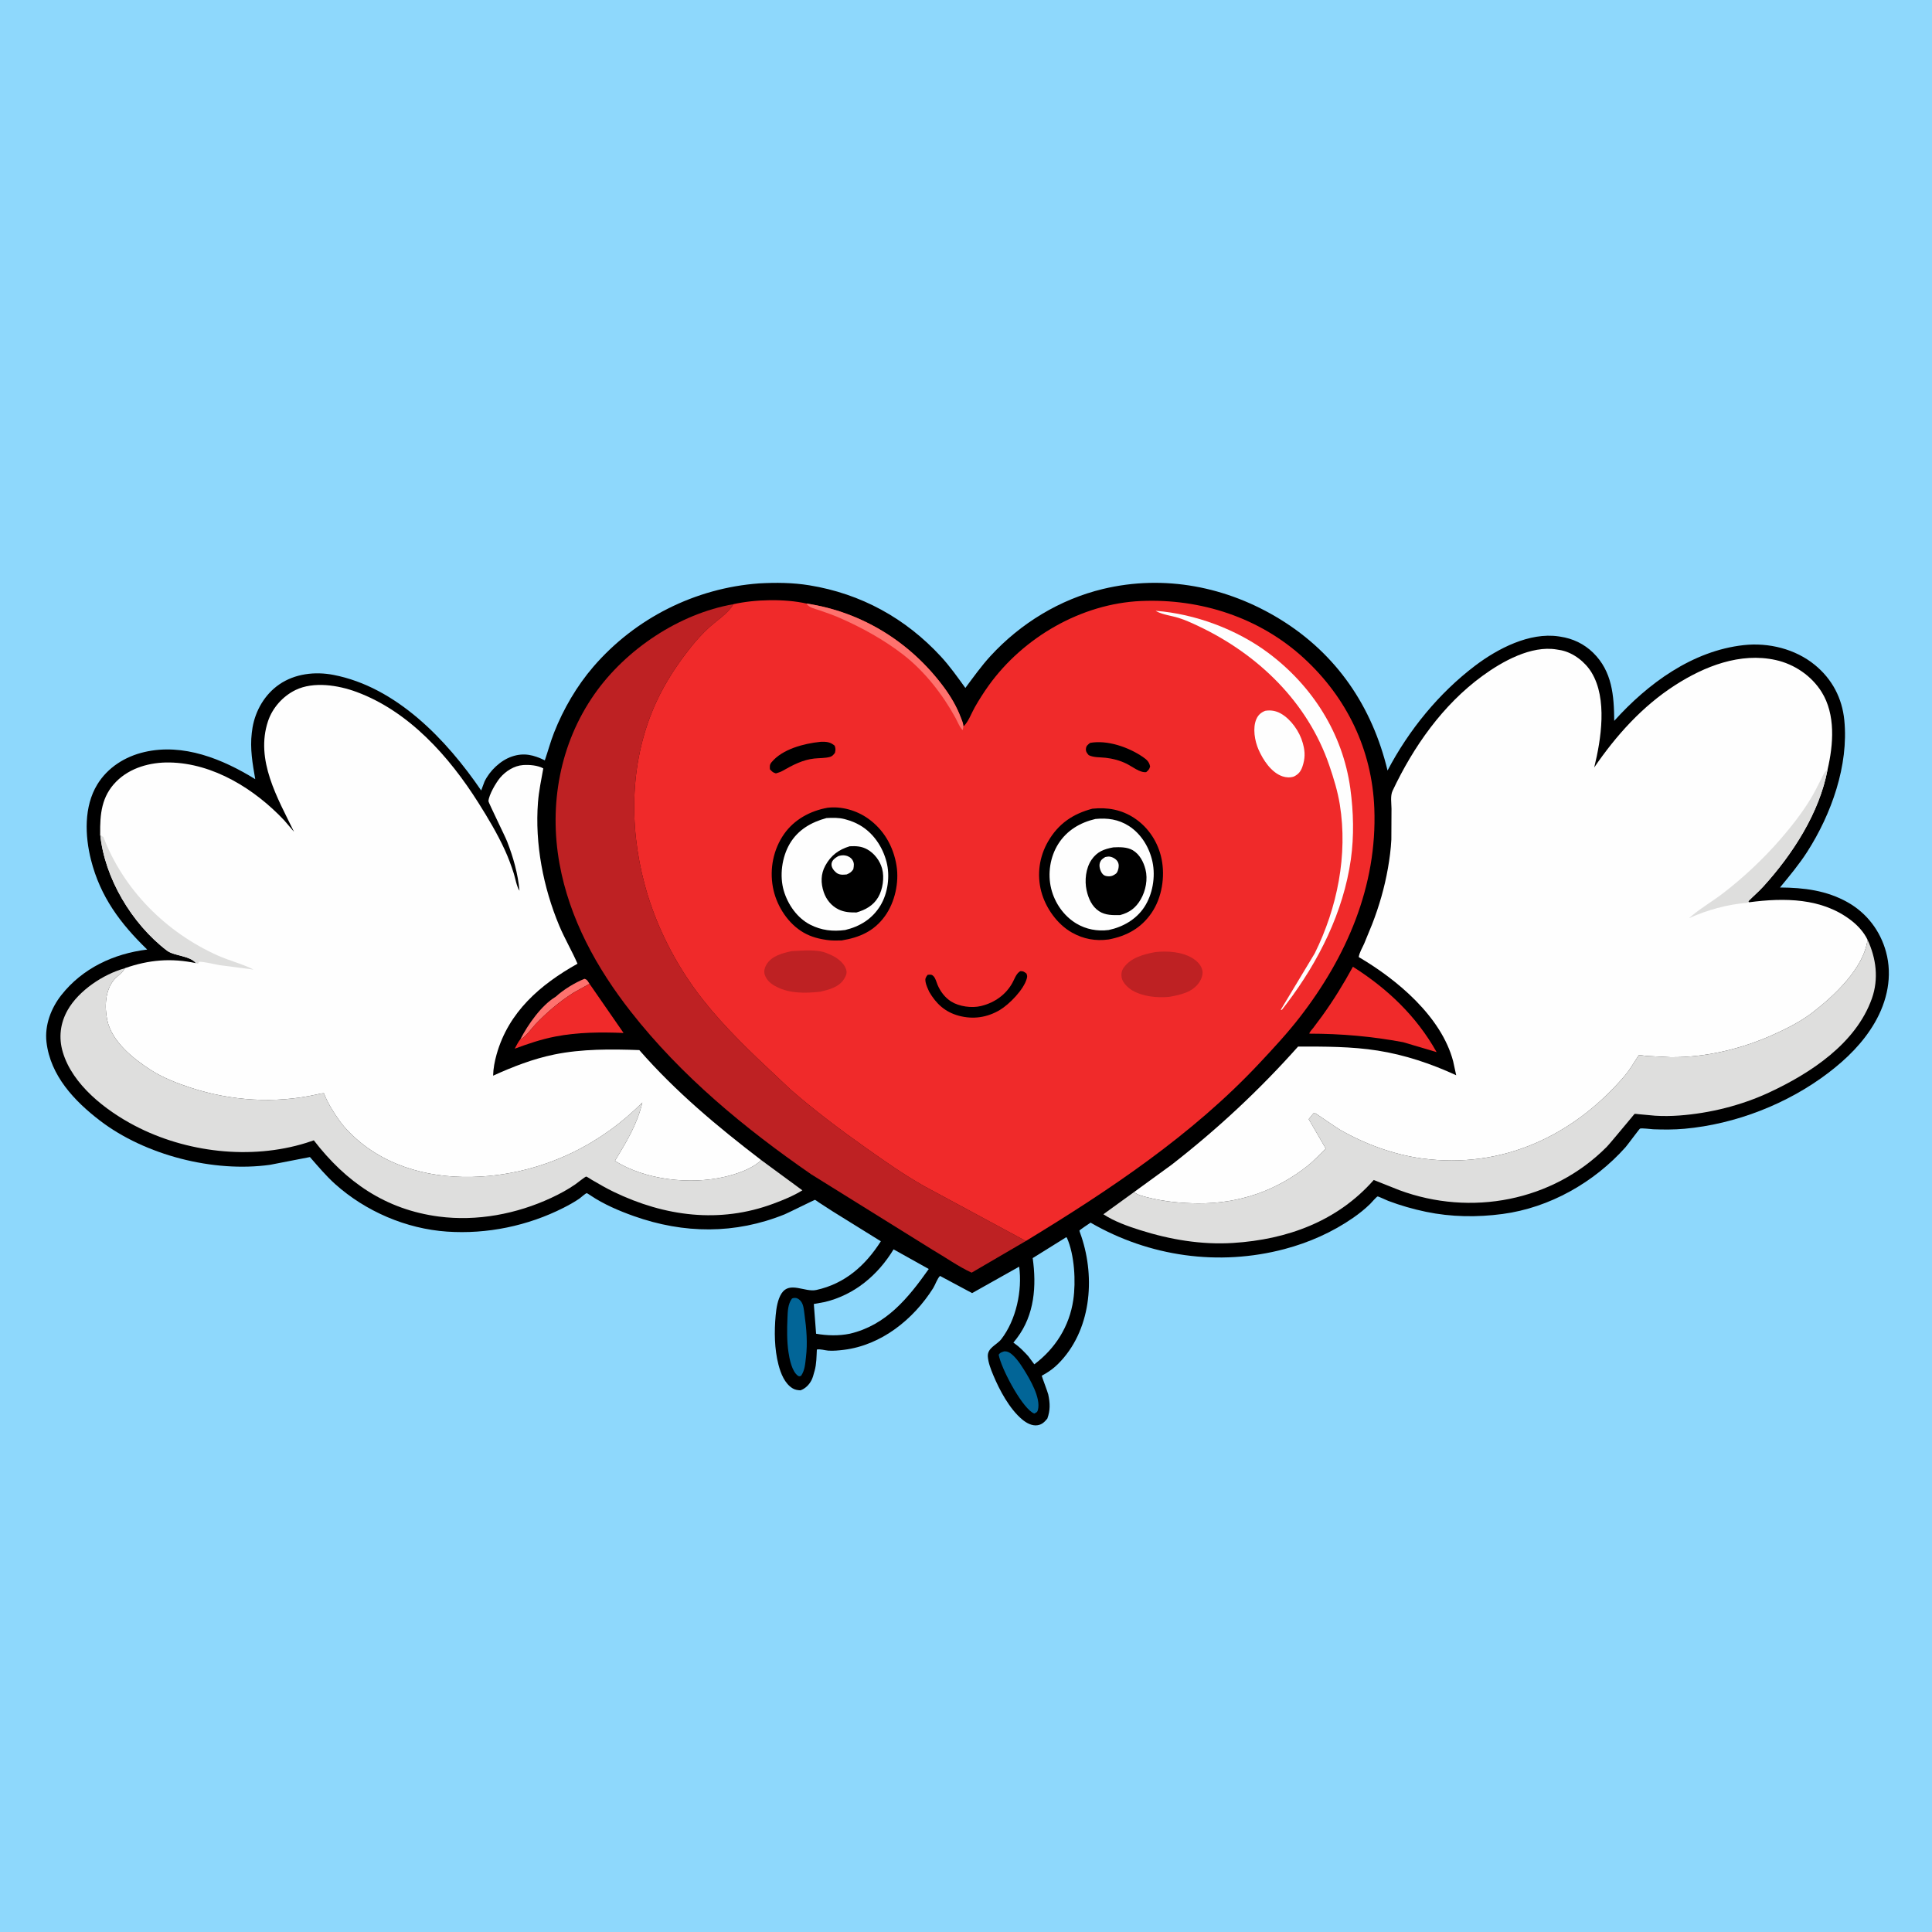 <svg version="1.1" xmlns="http://www.w3.org/2000/svg" style="display: block;" viewBox="0 0 2048 2048" width="1024" height="1024">
<path transform="translate(0,0)" fill="rgb(142,216,252)" d="M -0 -0 L 2048 0 L 2048 2048 L -0 2048 L -0 -0 z"/>
<path transform="translate(0,0)" fill="rgb(0,0,0)" d="M 804.635 618.424 C 822.516 617.422 840.288 617.575 858.004 620.457 C 912.571 629.333 959.873 655.306 997.318 695.87 C 1006.79 706.136 1015.15 717.919 1023.32 729.243 C 1031.93 717.731 1040.26 705.955 1050 695.363 C 1081.84 660.742 1123.48 635.296 1169.26 624.318 C 1234.17 608.754 1300.78 621.809 1357.27 656.634 C 1417.01 693.461 1454.57 749.006 1470.86 816.79 C 1493.24 774.063 1525.27 734.716 1563.81 705.572 C 1587.68 687.528 1621.28 670.067 1652.19 674.596 L 1654 674.879 C 1667.24 676.844 1679.2 682.534 1688.79 691.916 C 1709.07 711.743 1710.92 737.511 1711.15 764.146 C 1746.83 724.537 1793.98 689.881 1848.33 683.867 C 1874.8 680.937 1903.15 687.87 1923.97 704.976 C 1942.17 719.926 1952.74 740.049 1955.05 763.441 C 1959.78 811.355 1941.35 862.934 1915.81 902.82 C 1907.28 916.143 1896.91 928.58 1886.85 940.778 C 1912.19 940.926 1936.37 943.892 1958.74 956.546 C 1978.84 967.917 1993.13 986.656 1999.22 1008.87 C 2006.34 1034.8 2000.5 1061.38 1987.24 1084.21 C 1974.97 1105.34 1957.58 1122.41 1938.3 1137.13 C 1895.09 1170.12 1839.87 1191.64 1785.66 1196.54 C 1774.62 1197.53 1763.59 1197.49 1752.53 1197.08 C 1750.2 1196.99 1740.15 1195.62 1738.45 1196.39 C 1737.71 1196.73 1725.09 1213.89 1723.21 1216 C 1689.89 1253.42 1642.63 1280.25 1592.75 1286.88 C 1565.78 1290.47 1538.33 1290.13 1511.65 1284.57 C 1498.03 1281.73 1484.51 1277.88 1471.5 1272.94 C 1470.2 1272.44 1461 1268.12 1460.31 1268.29 C 1459.15 1268.58 1453.6 1275.08 1452.38 1276.26 C 1446.84 1281.66 1440.82 1286.46 1434.47 1290.88 C 1412.51 1306.16 1387.41 1317.25 1361.58 1324.07 C 1291.96 1342.47 1218.27 1332.09 1156.07 1296.06 C 1154.67 1297.07 1144.58 1303.61 1144.2 1304.59 C 1144.13 1304.75 1146.08 1310.08 1146.25 1310.58 C 1161.31 1355.34 1156.5 1411.08 1121.59 1445.84 C 1117.61 1449.8 1113.24 1453.11 1108.43 1455.98 C 1108.07 1456.2 1104.32 1458.3 1104.3 1458.35 C 1104.17 1458.74 1110.65 1475.7 1111.18 1478.17 C 1113.16 1487.37 1113.44 1494.88 1110.21 1503.78 C 1107.18 1507.38 1104.66 1510.05 1099.84 1510.82 C 1094.01 1511.76 1088.02 1508.4 1083.71 1504.82 C 1070.15 1493.58 1059.53 1473.63 1052.85 1457.59 C 1050.39 1451.69 1047.54 1444.41 1047.14 1437.99 C 1046.56 1428.71 1056.68 1425.69 1061.36 1419.64 C 1077.22 1399.17 1083.83 1367.88 1080.35 1342.72 L 1030.47 1370.75 L 996.475 1352.54 C 993.708 1354.98 991.337 1362.09 989.178 1365.51 C 968.24 1398.65 934.222 1425.99 894.458 1430.88 C 889.115 1431.54 883.376 1432.1 878 1431.72 C 874.323 1431.45 869.397 1429.77 865.895 1430.58 C 865.527 1437.91 865.549 1445.74 863.599 1452.83 L 863.114 1454.5 C 862.318 1457.38 861.628 1460.25 860.283 1462.94 C 857.849 1467.81 853.652 1472.03 848.5 1473.82 C 845.499 1473.63 842.837 1473.3 840.21 1471.71 C 831.806 1466.61 827.625 1455.88 825.251 1446.78 C 820.867 1429.97 820.665 1411.52 822.239 1394.32 C 822.927 1386.81 824.342 1377.4 828.5 1371.03 C 837.07 1357.91 853.213 1370.06 865.264 1367.44 C 895.664 1360.84 917.456 1341.42 933.729 1315.8 L 882.865 1284.23 L 868.131 1274.69 C 867.406 1274.21 864.474 1271.97 863.828 1271.88 C 863.481 1271.83 834.957 1285.96 831.74 1287.26 C 779.173 1308.48 725.014 1307.96 671.812 1289.08 C 656.197 1283.54 640.008 1276.6 626.208 1267.36 C 625.837 1267.11 622.3 1264.73 621.98 1264.8 C 620.346 1265.19 615.586 1269.62 613.899 1270.77 C 608.664 1274.32 603.031 1277.43 597.392 1280.3 C 559.574 1299.49 516.246 1308.45 473.938 1305.56 C 430.546 1302.59 387.748 1284.19 355.374 1255.26 C 345.634 1246.55 337.148 1236.34 328.543 1226.53 L 286.24 1234.75 C 226.44 1243.12 154.043 1224.64 106.118 1188.02 C 78.801 1167.14 53.391 1140.24 49.265 1104.56 C 47.212 1086.81 54.16 1068.62 65.024 1054.83 C 87.505 1026.31 120.54 1010.92 156.039 1006.56 C 127.584 979.027 106.362 950.569 96.499 911.681 C 89.986 886.004 88.833 854.979 103.117 831.591 C 114.172 813.491 132.606 801.955 153 797.209 C 194.402 787.574 235.923 804.599 270.559 825.949 C 267.741 809.567 264.881 793.687 266.895 777 L 267.715 771.1 C 270.887 752.98 280.748 736.063 295.974 725.556 C 312.613 714.075 333.991 711.642 353.525 715.42 C 420.11 728.299 473.334 784.062 510.072 837.945 L 513.596 828.51 C 519.051 817.074 530.476 806.084 542.612 801.96 C 555.539 797.568 565.774 800.299 577.53 805.996 C 580.901 796.24 583.564 786.184 587.345 776.58 C 597.162 751.645 611.473 727.086 628.986 706.769 C 673.314 655.343 736.95 623.346 804.635 618.424 z"/>
<path transform="translate(0,0)" fill="rgb(254,114,110)" d="M 589.008 1056.62 C 597.252 1049.08 609.197 1041.74 619.5 1037.6 C 622.574 1038.25 623.169 1040.38 624.924 1042.87 L 607.919 1052.3 C 592.788 1061.99 579.886 1072.9 567.5 1085.88 C 564.011 1089.53 556.178 1100.39 551.587 1101.71 C 559.513 1086.25 573.93 1065.6 589.008 1056.62 z"/>
<path transform="translate(0,0)" fill="rgb(2,101,151)" d="M 1064.41 1432.5 C 1065.47 1432.52 1065.98 1432.48 1066.95 1432.65 C 1073.78 1433.85 1081.58 1445.74 1085.08 1451.35 C 1091.73 1461.97 1103.54 1481.81 1100.24 1494.55 C 1099.57 1497.13 1098.8 1497.06 1096.5 1498.41 C 1095.36 1497.97 1095.14 1497.95 1093.98 1497.16 C 1081.48 1488.64 1061.23 1450.31 1058.64 1436 C 1060.39 1433.57 1061.65 1433.51 1064.41 1432.5 z"/>
<path transform="translate(0,0)" fill="rgb(2,101,151)" d="M 839.536 1376.5 C 840.929 1375.89 841.549 1375.77 843.128 1375.85 C 845.598 1375.97 847.715 1377.77 849.176 1379.67 C 851.902 1383.21 852.219 1389.18 852.819 1393.45 C 854.88 1408.12 856.163 1423.73 854.371 1438.51 C 853.517 1445.57 853.293 1452.44 849.131 1458.5 C 847.826 1458.78 847.232 1459.26 846.015 1458.46 C 839.492 1454.14 836.794 1440.26 835.769 1433.14 C 834.104 1421.59 834.226 1409.13 834.729 1397.48 C 835.041 1390.25 835.066 1382.52 839.536 1376.5 z"/>
<path transform="translate(0,0)" fill="rgb(240,42,42)" d="M 624.924 1042.87 L 660.985 1094.97 C 636.793 1094.03 612.623 1094.14 588.768 1098.76 C 573.741 1101.67 559.918 1106.37 545.623 1111.66 C 547.469 1108.39 549.181 1104.58 551.587 1101.71 C 556.178 1100.39 564.011 1089.53 567.5 1085.88 C 579.886 1072.9 592.788 1061.99 607.919 1052.3 L 624.924 1042.87 z"/>
<path transform="translate(0,0)" fill="rgb(142,216,252)" d="M 1130.22 1311.5 L 1130.99 1312.13 C 1139.06 1330.28 1140.58 1358.53 1137.73 1377.94 C 1133.63 1405.92 1118.74 1429.45 1096.43 1446.24 L 1089.83 1437.43 C 1085.28 1432.57 1080.91 1427.92 1075.43 1424.08 L 1074.22 1423.25 L 1078.08 1418.35 C 1096.69 1393.66 1098.84 1363.11 1094.7 1333.63 L 1130.22 1311.5 z"/>
<path transform="translate(0,0)" fill="rgb(142,216,252)" d="M 947.221 1324.37 L 984.525 1345.19 C 962.675 1376.08 939.441 1404.7 900.907 1413.78 C 889.09 1416.2 876.945 1415.87 865.098 1413.82 L 862.688 1382.29 L 874.395 1380.16 C 905.843 1372.59 930.66 1351.66 947.221 1324.37 z"/>
<path transform="translate(0,0)" fill="rgb(240,42,42)" d="M 1434.15 1024.78 C 1470.83 1048.05 1501.51 1077.16 1522.88 1115.31 L 1487.43 1104.78 C 1454.05 1098.56 1421.89 1095.76 1387.92 1095.72 C 1388.24 1093.77 1390.75 1091.34 1392.02 1089.72 L 1401.33 1077.24 C 1413.53 1060.37 1424.17 1043.05 1434.15 1024.78 z"/>
<path transform="translate(0,0)" fill="rgb(222,222,221)" d="M 806.94 1229.74 L 850.551 1261.8 C 841.005 1267.71 830.404 1272.01 819.911 1275.92 C 762.843 1297.18 704.661 1289.48 650.656 1263.46 C 642.68 1259.62 635.059 1255.16 627.413 1250.71 C 626.538 1250.2 622.101 1247.22 621.413 1247.21 C 620.418 1247.2 611.46 1254.33 610.15 1255.25 C 602.029 1260.91 593.361 1265.59 584.396 1269.76 C 547.578 1286.92 505.569 1294.9 465.137 1289.59 C 408.85 1282.19 366.738 1253.08 332.653 1208.79 L 324.567 1211.5 C 265.71 1229.78 196.969 1221.67 142.697 1193.19 C 112.015 1177.08 76.787 1149.94 66.532 1115.18 C 62.006 1099.84 63.882 1084.55 71.721 1070.72 C 83.494 1049.94 109.599 1032.64 132.308 1026.41 L 131.533 1027.78 C 129.037 1031.97 124.067 1034.81 120.901 1038.58 C 111.437 1049.84 110.784 1067.31 113.639 1081.08 C 118.393 1104.02 141.019 1122.09 159.741 1134.14 C 172.572 1142.4 187.59 1148.26 202.059 1153 C 244.839 1167.02 291.606 1170.03 335.697 1160.19 C 338.306 1159.6 340.625 1158.99 343.308 1158.88 C 347.537 1169.54 353.006 1178.25 359.623 1187.63 C 365.508 1195.97 374.103 1204.45 382 1210.89 C 420.068 1241.94 469.869 1251.06 517.834 1246.59 C 580.027 1240.8 637.115 1212.82 680.89 1168.72 C 675.434 1192.15 664.049 1210.29 651.869 1230.61 C 684.066 1250.88 731.498 1256 768.168 1247.5 C 780.883 1244.55 797.53 1238.99 806.94 1229.74 z"/>
<path transform="translate(0,0)" fill="rgb(222,222,221)" d="M 1979.65 996.13 C 1988.86 1015.86 1991.67 1037.66 1984.25 1058.55 C 1967.3 1106.21 1919.25 1137.64 1875.38 1158.06 C 1845.86 1171.8 1812.4 1180.13 1779.97 1182.5 C 1771.58 1183.11 1762.91 1183.23 1754.5 1182.7 L 1737.1 1181.09 C 1736.16 1181.03 1733.34 1180.53 1732.64 1180.82 C 1732.42 1180.92 1706.9 1212 1703.16 1215.77 C 1645.75 1273.54 1559.03 1289.68 1483.33 1261.61 L 1456.23 1250.83 C 1417.64 1294.67 1364.37 1313.97 1307.12 1317.58 C 1273.58 1319.69 1240.4 1314.05 1208.47 1303.95 C 1195.64 1299.89 1180.86 1294.66 1169.63 1287.17 L 1202.04 1263.71 C 1206.48 1266.99 1211.87 1268.1 1217.13 1269.43 C 1234.31 1273.78 1252.3 1275.47 1270 1275.61 C 1312.84 1275.94 1351.92 1262.75 1385.64 1236.2 C 1392.64 1230.69 1398.98 1223.77 1405.37 1217.54 L 1387.29 1186.36 L 1392.29 1180.17 C 1392.64 1179.9 1393.07 1179.56 1393.51 1179.63 C 1394.01 1179.71 1417.45 1195.86 1420.29 1197.48 C 1446.92 1212.71 1477.03 1223.91 1507.5 1228.02 C 1592.25 1239.47 1667.94 1204.08 1722.41 1140.19 C 1727.36 1134.39 1731.23 1127.64 1735.4 1121.28 C 1735.47 1121.17 1737.19 1118.55 1737.19 1118.55 C 1738.14 1118.2 1743.67 1119.22 1744.97 1119.33 L 1771 1120.67 C 1808.31 1121.02 1846.43 1111.83 1880.22 1096.54 C 1894.78 1089.95 1908.9 1082.88 1921.61 1073.07 C 1944.54 1055.39 1975.79 1026.18 1979.65 996.13 z"/>
<path transform="translate(0,0)" fill="rgb(190,33,35)" d="M 1087.43 1315.52 L 1029.98 1349.07 C 1015.96 1342.67 1002.07 1332.7 988.618 1324.9 L 860.024 1244.9 C 789.234 1195.99 721.872 1140.36 668.636 1072.35 C 632.362 1026.02 603.614 973.853 593.07 915.368 C 581.808 852.901 593.508 788.167 630.184 735.785 C 663.437 688.292 719.941 650.57 777.228 640.518 L 776.823 641.333 C 772.17 649.896 758.515 658.758 751.054 665.714 C 744.673 671.664 738.621 678.222 733.156 685.03 C 718.763 702.961 705.633 722.68 695.969 743.582 C 667.88 804.337 666.237 873.739 683.395 937.673 C 692.903 973.101 708.557 1006.79 728.846 1037.34 C 749.626 1068.62 775.864 1095.87 802.876 1121.8 L 838.009 1154.93 C 863.326 1177.02 890.567 1197.49 918 1216.89 C 938.164 1231.15 958.631 1245.54 980.183 1257.65 L 1087.43 1315.52 z"/>
<path transform="translate(0,0)" fill="rgb(254,254,254)" d="M 106.193 884.131 C 105.932 863.012 107.551 844.232 123.327 828.401 C 137.972 813.705 159.396 807.919 179.676 808.256 C 226.155 809.028 270.104 836.498 301.208 869.517 L 311.689 881.74 C 294.282 846.026 270.409 805.707 284.104 764.519 C 288.822 750.332 299.821 738 313.262 731.457 C 332.478 722.104 358.583 726.328 377.856 733.454 C 433.705 754.101 476.18 801.969 507.153 851.037 C 517.338 867.172 527.133 883.591 535.112 900.952 C 538.845 909.076 541.983 917.579 544.691 926.095 C 546.223 930.913 547.8 940.279 550.688 944.191 C 549.033 926.148 544.092 908.796 537.536 891.932 C 535.414 886.475 517.721 850.607 517.787 849.317 C 518.13 842.629 525.815 829.56 530.093 824.488 C 536.078 817.393 545.103 811.655 554.5 810.994 C 561.146 810.526 570.022 811.257 575.909 814.524 C 573.8 826.399 571.218 838.405 570.287 850.437 C 566.887 894.379 575.848 940.695 592.782 981.177 C 598.575 995.024 606.236 1007.89 612.182 1021.58 C 572.798 1043.64 539.116 1072.6 526.422 1117.69 C 524.396 1124.89 522.868 1132.78 522.718 1140.27 C 543.658 1130.75 564.961 1122.45 587.572 1117.81 C 616.914 1111.8 647.946 1112.07 677.703 1113.15 C 716.245 1157.28 760.543 1194.24 806.94 1229.74 C 797.53 1238.99 780.883 1244.55 768.168 1247.5 C 731.498 1256 684.066 1250.88 651.869 1230.61 C 664.049 1210.29 675.434 1192.15 680.89 1168.72 C 637.115 1212.82 580.027 1240.8 517.834 1246.59 C 469.869 1251.06 420.068 1241.94 382 1210.89 C 374.103 1204.45 365.508 1195.97 359.623 1187.63 C 353.006 1178.25 347.537 1169.54 343.308 1158.88 C 340.625 1158.99 338.306 1159.6 335.697 1160.19 C 291.606 1170.03 244.839 1167.02 202.059 1153 C 187.59 1148.26 172.572 1142.4 159.741 1134.14 C 141.019 1122.09 118.393 1104.02 113.639 1081.08 C 110.784 1067.31 111.437 1049.84 120.901 1038.58 C 124.067 1034.81 129.037 1031.97 131.533 1027.78 L 132.308 1026.41 L 132.411 1026.29 C 157.816 1017.42 181.468 1015.39 207.737 1021 C 201.23 1012.84 184.654 1013.54 176.901 1007.62 C 139.822 979.311 110.678 930.676 106.193 884.131 z"/>
<path transform="translate(0,0)" fill="rgb(222,222,221)" d="M 106.193 884.131 C 107.486 885.848 107.524 886.312 109.587 887.168 C 130.988 943.426 176.235 988.475 230.938 1012.92 C 243.12 1018.36 257.113 1021.78 268.754 1027.79 L 233.059 1023.14 C 225.884 1021.95 218.046 1019.62 210.844 1019.5 L 209.907 1021.75 L 207.737 1021 C 201.23 1012.84 184.654 1013.54 176.901 1007.62 C 139.822 979.311 110.678 930.676 106.193 884.131 z"/>
<path transform="translate(0,0)" fill="rgb(254,254,254)" d="M 1202.04 1263.71 L 1242.08 1234.6 C 1290.83 1196.63 1334.92 1155.54 1376.03 1109.4 C 1403.91 1109.35 1432.82 1109.31 1460.39 1113.66 C 1489.25 1118.21 1517.17 1127.6 1543.63 1139.82 L 1540.39 1124.93 C 1527.9 1077.56 1480.73 1038.18 1440.33 1014.53 C 1440.99 1009.84 1444.1 1004.7 1446.06 1000.35 L 1454.5 979.78 C 1462 960.476 1467.68 940.823 1471.26 920.411 C 1473.01 910.421 1474.39 900.09 1474.89 889.961 L 1475.05 857.204 C 1474.99 851.216 1473.65 843.656 1476.23 838.195 C 1498.31 791.473 1529.27 747.248 1571.53 716.423 C 1592.51 701.124 1623.11 683.958 1650.12 688.489 L 1652 688.812 L 1654.81 689.275 C 1667.85 691.934 1680.32 701.642 1687.15 712.921 C 1704.04 740.796 1697.26 783.762 1689.93 813.568 C 1713.13 779.669 1740.79 748.766 1775.61 726.361 C 1806.83 706.266 1844.71 691.348 1882.32 699.65 C 1902.04 704.003 1920.2 716.295 1930.96 733.468 C 1945.99 757.465 1943.47 789.317 1937.32 815.676 C 1928.71 861.638 1900.35 905.388 1869.32 939.586 C 1864.18 945.253 1858.47 950.042 1853.19 955.455 L 1854.11 956.462 C 1891.24 951.554 1931.41 951.658 1962.47 975.785 C 1969.45 981.204 1975.79 988.141 1979.65 996.13 C 1975.79 1026.18 1944.54 1055.39 1921.61 1073.07 C 1908.9 1082.88 1894.78 1089.95 1880.22 1096.54 C 1846.43 1111.83 1808.31 1121.02 1771 1120.67 L 1744.97 1119.33 C 1743.67 1119.22 1738.14 1118.2 1737.19 1118.55 C 1737.19 1118.55 1735.47 1121.17 1735.4 1121.28 C 1731.23 1127.64 1727.36 1134.39 1722.41 1140.19 C 1667.94 1204.08 1592.25 1239.47 1507.5 1228.02 C 1477.03 1223.91 1446.92 1212.71 1420.29 1197.48 C 1417.45 1195.86 1394.01 1179.71 1393.51 1179.63 C 1393.07 1179.56 1392.64 1179.9 1392.29 1180.17 L 1387.29 1186.36 L 1405.37 1217.54 C 1398.98 1223.77 1392.64 1230.69 1385.64 1236.2 C 1351.92 1262.75 1312.84 1275.94 1270 1275.61 C 1252.3 1275.47 1234.31 1273.78 1217.13 1269.43 C 1211.87 1268.1 1206.48 1266.99 1202.04 1263.71 z"/>
<path transform="translate(0,0)" fill="rgb(222,222,221)" d="M 1854.11 956.462 C 1853.91 956.689 1852.14 957.015 1852 957.027 C 1830.89 958.758 1809.7 964.603 1790.37 973.354 C 1801.42 963.492 1814.36 956.159 1826.13 947.173 C 1847.8 930.631 1869.55 910.11 1887.46 889.475 C 1898.73 876.486 1910.43 861.503 1919.37 846.754 C 1923.32 840.231 1926.79 833.043 1930.3 826.262 C 1932.38 822.246 1933.51 818.459 1937.32 815.676 C 1928.71 861.638 1900.35 905.388 1869.32 939.586 C 1864.18 945.253 1858.47 950.042 1853.19 955.455 L 1854.11 956.462 z"/>
<path transform="translate(0,0)" fill="rgb(240,42,42)" d="M 1021.22 769.949 L 1022.03 769.297 C 1026.55 764.917 1030.01 755.568 1033.21 749.93 C 1037.76 741.897 1042.69 734.148 1048.07 726.647 C 1084.76 675.559 1146.34 639.838 1209.62 637.088 C 1272.7 634.347 1335.35 654.652 1382.23 697.753 C 1427.77 739.618 1454.45 794.875 1456.84 856.99 C 1460.01 939.289 1427.47 1014.22 1377.8 1078.34 C 1364.57 1095.41 1349.59 1111.53 1334.83 1127.28 C 1263.72 1203.16 1175.78 1261.79 1087.43 1315.52 L 980.183 1257.65 C 958.631 1245.54 938.164 1231.15 918 1216.89 C 890.567 1197.49 863.326 1177.02 838.009 1154.93 L 802.876 1121.8 C 775.864 1095.87 749.626 1068.62 728.846 1037.34 C 708.557 1006.79 692.903 973.101 683.395 937.673 C 666.237 873.739 667.88 804.337 695.969 743.582 C 705.633 722.68 718.763 702.961 733.156 685.03 C 738.621 678.222 744.673 671.664 751.054 665.714 C 758.515 658.758 772.17 649.896 776.823 641.333 L 777.228 640.518 C 800.05 635.281 831.949 634.599 854.865 639.77 C 913.837 648.699 965.247 680.76 1000.58 728.52 C 1007.79 738.264 1014.13 749.011 1018.41 760.375 C 1019.57 763.435 1021.09 766.647 1021.22 769.949 z"/>
<path transform="translate(0,0)" fill="rgb(0,0,0)" d="M 1155.49 787.5 C 1173.94 784.161 1196.37 792.062 1211.45 802.388 C 1215.6 805.227 1218.22 807.567 1219.16 812.5 C 1218.36 815.597 1217.31 816.454 1215.02 818.5 C 1208.56 819.405 1199.91 812.356 1194.04 809.5 C 1187.07 806.107 1179.75 804.167 1172.08 803.283 C 1166.19 802.605 1159.46 803.161 1154.09 800.5 C 1152.41 798.541 1150.91 796.821 1151.11 794 C 1151.36 790.44 1153.06 789.6 1155.49 787.5 z"/>
<path transform="translate(0,0)" fill="rgb(0,0,0)" d="M 869.542 786.393 L 870.287 786.319 C 876.241 786.157 880.291 786.584 884.836 790.5 C 885.876 793.838 885.812 794.555 885.104 798 C 883.64 799.938 882.366 801.61 879.894 802.324 C 874.837 803.784 868.539 803.511 863.263 804.064 C 851.066 805.343 840.167 811.034 829.708 817.043 C 827.39 818.382 825.043 819.066 822.5 819.828 C 819.118 818.857 818.542 817.972 816.16 815.5 C 815.981 812.244 815.734 810.584 817.904 807.966 C 829.499 793.981 852.305 788.161 869.542 786.393 z"/>
<path transform="translate(0,0)" fill="rgb(254,114,110)" d="M 854.865 639.77 C 913.837 648.699 965.247 680.76 1000.58 728.52 C 1007.79 738.264 1014.13 749.011 1018.41 760.375 C 1019.57 763.435 1021.09 766.647 1021.22 769.949 L 1020.66 773.806 C 1018.26 772.94 1014.34 763.714 1012.88 761.03 C 999.272 736.127 980.083 711.555 957.578 694.088 C 937.279 678.332 913.615 665.261 890.082 654.977 C 882.956 651.862 875.688 649.356 868.335 646.834 C 863.551 645.193 857.689 644.285 854.865 639.77 z"/>
<path transform="translate(0,0)" fill="rgb(0,0,0)" d="M 1081.44 1029.5 C 1084.75 1029.34 1085.53 1030.06 1088.1 1032 C 1088.91 1034.28 1089.08 1034.89 1088.42 1037.32 C 1085.28 1048.94 1069.99 1064.58 1059.87 1070.62 C 1046.38 1078.66 1031.47 1080.83 1016.27 1076.7 C 1001.8 1072.77 992.295 1063.98 984.945 1051.26 C 983.531 1048.19 981.793 1044.35 981.14 1041 C 980.464 1037.53 981.237 1035.98 983.33 1033.37 C 986.273 1033.13 987.624 1032.64 989.811 1035.1 C 991.743 1037.28 992.682 1041.12 993.768 1043.77 C 996.677 1050.86 1001.74 1057.58 1008.3 1061.68 C 1016.78 1066.99 1030.1 1068.81 1039.87 1066.44 L 1041 1066.14 C 1054.69 1062.62 1066.61 1054.08 1073.36 1041.54 C 1075.2 1038.12 1077.04 1032.97 1080.09 1030.52 L 1081.44 1029.5 z"/>
<path transform="translate(0,0)" fill="rgb(254,254,254)" d="M 1341.15 753.5 C 1346.93 752.513 1352.48 753.437 1357.62 756.313 C 1368.47 762.387 1377.7 775.588 1380.96 787.556 L 1381.33 788.972 C 1383.6 797.287 1383.46 804.282 1380.68 812.501 C 1378.91 817.723 1376.44 820.79 1371.5 823.19 C 1367.65 824.483 1363.33 824.254 1359.5 822.959 C 1347.59 818.926 1338.88 805.575 1334.05 794.5 C 1330.07 785.369 1327.65 771.598 1331.84 762.175 C 1333.79 757.789 1336.77 755.242 1341.15 753.5 z"/>
<path transform="translate(0,0)" fill="rgb(190,33,35)" d="M 839.118 1008.24 C 850.476 1007.79 865.55 1005.99 876.127 1010.28 L 878 1011.06 C 881.596 1012.55 884.89 1014.06 888.008 1016.42 L 889 1017.19 C 892.525 1019.88 895.652 1023.51 896.977 1027.83 C 898.156 1031.67 896.634 1034.64 894.663 1037.86 C 889.422 1046.42 878.759 1049.07 869.686 1051.24 C 854.21 1052.92 837.836 1053.39 823.502 1046.22 C 817.582 1043.26 812.56 1039.42 810.56 1032.85 C 809.546 1029.51 810.601 1025.62 812.34 1022.68 C 817.913 1013.24 829.241 1010.5 839.118 1008.24 z"/>
<path transform="translate(0,0)" fill="rgb(190,33,35)" d="M 1224.64 1009.25 C 1237.61 1007.8 1253.69 1008.9 1264.88 1016.21 C 1269.39 1019.16 1273.65 1023.51 1274.62 1029.02 C 1275.3 1032.89 1273.6 1037.8 1271.48 1040.99 C 1264.19 1052 1251.48 1054.48 1239.39 1056.73 C 1226.58 1057.89 1211.63 1056.47 1200.36 1049.92 C 1195.97 1047.37 1190 1041.75 1189.04 1036.5 C 1188.35 1032.77 1188.85 1029.14 1191.01 1026 C 1198.44 1015.2 1212.48 1011.51 1224.64 1009.25 z"/>
<path transform="translate(0,0)" fill="rgb(254,254,254)" d="M 1225.09 647.5 C 1266.78 650.666 1311.08 667.165 1344.54 692.188 C 1391.17 727.049 1423.41 777.618 1431.38 835.705 C 1434.78 860.46 1435.46 886.21 1431.96 911 C 1424.03 966.982 1397.85 1019.06 1364.02 1063.73 L 1358.83 1070.5 L 1357.61 1070.5 L 1393.68 1010.58 C 1417.56 962.312 1428.9 906.311 1420.25 852.774 C 1417.99 838.741 1413.66 824.717 1409.07 811.277 C 1386.2 744.396 1333.69 693.676 1270.5 663.759 C 1263.61 660.5 1256.44 657.195 1249.15 654.937 C 1241.79 652.656 1232.72 651.678 1225.97 648.044 L 1225.09 647.5 z"/>
<path transform="translate(0,0)" fill="rgb(0,0,0)" d="M 1157.96 857.253 C 1174 855.585 1188.83 858.221 1202.45 867.201 C 1217.44 877.081 1227.75 892.996 1231.32 910.546 C 1235.15 929.364 1231.74 951.437 1220.84 967.5 C 1209.72 983.871 1194.32 992.236 1175.23 995.876 C 1161.36 997.712 1148.7 995.523 1136.4 988.619 C 1120.67 979.799 1108.36 962.368 1103.79 945.062 C 1099 926.937 1101.7 908.041 1111.09 891.832 C 1121.92 873.15 1137.35 862.684 1157.96 857.253 z"/>
<path transform="translate(0,0)" fill="rgb(254,254,254)" d="M 1161.21 868.141 C 1173.89 866.879 1185.68 868.54 1196.62 875.549 C 1209.84 884.03 1218.52 898.555 1221.71 913.751 C 1225.03 929.516 1221.84 948.085 1213.01 961.548 C 1204.44 974.599 1190.25 982.727 1175.24 985.839 C 1163.38 987.391 1151.28 985.161 1141 978.99 C 1127.6 970.949 1117.98 957.04 1114.28 941.915 C 1110.41 926.107 1113.13 908.248 1121.88 894.494 C 1130.96 880.209 1145.02 871.912 1161.21 868.141 z"/>
<path transform="translate(0,0)" fill="rgb(0,0,0)" d="M 1180.21 898.238 C 1186.84 897.889 1194.88 897.802 1200.78 901.274 C 1208.01 905.534 1212.25 913.689 1214.26 921.623 C 1216.9 932.038 1214.51 944.258 1209.19 953.433 C 1203.98 962.428 1197.3 967.393 1187.28 970.045 C 1179.59 970.16 1171.72 970.317 1165 965.889 C 1157.45 960.917 1153.72 952.332 1151.84 943.772 C 1149.55 933.397 1150.96 920.412 1156.99 911.5 C 1162.86 902.827 1170.3 900.028 1180.21 898.238 z"/>
<path transform="translate(0,0)" fill="rgb(254,254,254)" d="M 1171.61 908.5 C 1173.04 908.238 1174.53 907.894 1176 908.028 C 1179.18 908.316 1183.02 910.484 1184.69 913.255 C 1186.4 916.1 1186.07 919.444 1185.07 922.5 C 1183.91 926.061 1182.56 926.572 1179.5 928.19 C 1177.43 929.113 1174.51 929.118 1172.31 928.572 C 1170.42 928.101 1169.13 927.072 1168.06 925.489 C 1166.14 922.649 1164.76 917.876 1165.96 914.5 C 1167.1 911.286 1168.89 910.175 1171.61 908.5 z"/>
<path transform="translate(0,0)" fill="rgb(0,0,0)" d="M 877.178 856.266 C 892.014 854.453 907.895 859.006 920.05 867.586 C 936.936 879.507 947.058 897.302 950.345 917.565 C 953.234 935.372 948.654 956.435 938.05 971.132 C 926.49 987.154 911.178 993.774 892.239 996.889 C 886.988 997.005 881.818 997.17 876.601 996.415 L 875 996.169 C 865.574 994.768 856.998 992.109 849.006 986.829 C 833.501 976.588 822.578 958.466 819.275 940.304 C 815.727 920.796 819.809 900.311 831.204 884.036 C 841.977 868.651 859.002 859.52 877.178 856.266 z"/>
<path transform="translate(0,0)" fill="rgb(254,254,254)" d="M 876.08 867.183 C 882.458 866.802 888.983 866.643 895.201 868.265 L 897 868.766 C 902.164 870.169 906.843 872.072 911.477 874.74 C 925.851 883.019 935.659 897.819 939.76 913.654 C 943.613 928.529 941.264 946.762 933.257 959.939 C 924.736 973.962 911.674 982.109 895.86 985.86 C 882.838 987.585 870.749 986.269 858.905 980.21 C 845.104 973.149 835.256 958.991 830.884 944.345 C 826.146 928.473 828.799 908.629 837.2 894.374 C 845.947 879.533 859.958 871.574 876.08 867.183 z"/>
<path transform="translate(0,0)" fill="rgb(0,0,0)" d="M 900.722 897.079 C 907.458 896.754 913.346 897.007 919.438 900.44 C 926.987 904.693 932.837 912.519 935.089 920.851 C 937.622 930.227 935.794 942.807 930.917 951.128 C 925.736 959.966 917.401 964.488 907.913 967.254 C 901.167 967.293 895.09 967.041 888.901 964.028 C 881.352 960.352 875.896 953.67 873.219 945.768 C 869.961 936.154 869.953 926.502 874.916 917.5 C 880.884 906.674 888.997 900.672 900.722 897.079 z"/>
<path transform="translate(0,0)" fill="rgb(254,254,254)" d="M 888.663 907.5 C 891.078 906.76 893.21 906.454 895.716 906.795 C 898.791 907.212 901.94 908.953 903.623 911.61 C 905.733 914.942 905.232 917.861 904.517 921.5 C 902.378 924.529 900.893 925.521 897.5 926.964 C 893.457 927.327 889.616 927.703 886.315 924.913 C 883.713 922.713 881.05 919.284 881.467 915.632 C 881.922 911.644 885.547 909.336 888.663 907.5 z"/>
</svg>